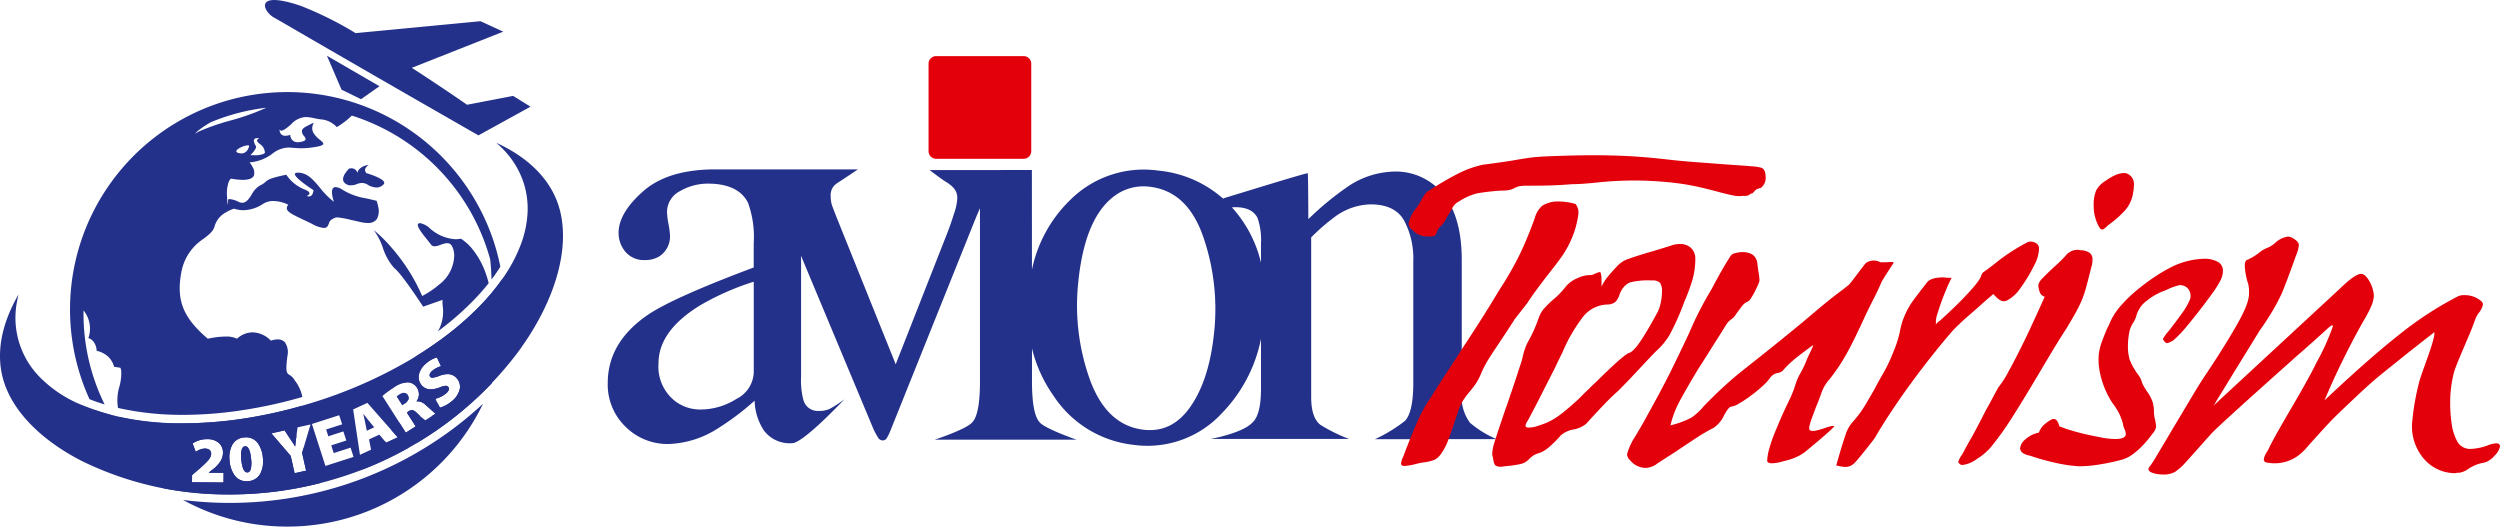 <svg xmlns="http://www.w3.org/2000/svg" xmlns:xlink="http://www.w3.org/1999/xlink" width="346.572" height="73" viewBox="0 0 346.572 73">
  <defs>
    <clipPath id="clip-path">
      <path id="path100" d="M406.312-565.92h262.32v-58H406.312Z" transform="translate(-406.312 623.92)"/>
    </clipPath>
  </defs>
  <g id="logo20" transform="translate(-235.071 631.699)">
    <g id="Globe" transform="translate(235.071 -631.699)">
      <g id="Group_3" data-name="Group 3" transform="translate(0 0)">
        <path id="Subtraction_4" data-name="Subtraction 4" d="M30.113,60.223a29.935,29.935,0,0,1-14.454-3.69,51.354,51.354,0,0,0,6.457.406,51.806,51.806,0,0,0,15.7-2.427,51.659,51.659,0,0,0,7.742-3.171,51.782,51.782,0,0,0,6.82-4.156A50.773,50.773,0,0,0,57.238,43.2,30.079,30.079,0,0,1,30.113,60.223Zm-8-4.455a49.6,49.6,0,0,1-9.046-.829A30.21,30.21,0,0,1,3.431,44.083c.67.23,1.379.442,2.108.632.367.65.764,1.292,1.178,1.908a.6.6,0,0,1,.539-.3.736.736,0,0,1,.182.022,4.678,4.678,0,0,1-.54-1.309,41.871,41.871,0,0,0,8.761.871,56.4,56.4,0,0,0,8.915-.738,65.45,65.45,0,0,0,7.612-1.7,8.025,8.025,0,0,1-.6,2.14,3,3,0,0,0-.212,2.085l-.032.241c-.018.156-.036.3-.049.413-.032.261-.062.507-.085.769l-.018,0c-.216-.348-.39-.624-.653-1l-.807-1.231-1.83.411,2.682,3.131.541,2.4,1.592-.358-.555-2.466.213-.716,0,0,.008.01a5.389,5.389,0,0,1,1.493,3.167c.074.911.324,1.478.764,1.734A50.784,50.784,0,0,1,22.115,55.768Zm-3.441-6.363h.012c.558,0,.877.27.874.731-.013.587-.575,1.167-1.829,2.243l-.821.71-.007.988,4.367.032.01-1.341-2.057-.015v-.017l.583-.458a4.568,4.568,0,0,0,.953-.983,2.273,2.273,0,0,0,.432-1.272,1.789,1.789,0,0,0-.564-1.39,2.369,2.369,0,0,0-1.6-.528h-.025a3.61,3.61,0,0,0-2.018.593l.436,1.172A2.244,2.244,0,0,1,18.674,49.405Zm5.719-1.553a2.641,2.641,0,0,0-.266.014,2.021,2.021,0,0,0-1.688,1.1,3.857,3.857,0,0,0-.325,2.169,3.976,3.976,0,0,0,.663,1.945,1.98,1.98,0,0,0,1.675.858c.086,0,.175,0,.264-.013a2.018,2.018,0,0,0,1.658-1.049,3.808,3.808,0,0,0,.345-2.221,4.108,4.108,0,0,0-.649-1.934A1.968,1.968,0,0,0,24.393,47.852Zm.17,4.858c-.434,0-.72-.6-.827-1.745a3.85,3.85,0,0,1,.05-1.4c.088-.294.244-.454.463-.476l.045,0c.417,0,.687.585.8,1.739a4.057,4.057,0,0,1-.039,1.4c-.083.3-.233.461-.446.482Zm15.7-.3h0a4.136,4.136,0,0,0,1.818-2.1c.095-.518.167-.781.214-.781.023,0,.04.065.049.189.007.09.007.179.007.189a2.545,2.545,0,0,0,.806-.554,1.749,1.749,0,0,0,.486-.972l.174.206,1.6-.739L44.495,46.8c.332-.262.64-.52.914-.769.082-.075.163-.15.24-.223l.889,1.394,1.368-.872-1.155-1.811a2.973,2.973,0,0,0,.148-.268.886.886,0,0,1,.475-.174c.217,0,.443.133.755.444.14.135.275.261.4.377-.709.617-.641,1.015-.582,1.367a.789.789,0,0,1-.219.825,3.034,3.034,0,0,0-.777,2.109.214.214,0,0,0,.035.058,50.95,50.95,0,0,1-6.724,3.159Zm7.6-3.661h0c.089-.1.182-.205.277-.321a15.811,15.811,0,0,0,2.081-3.58l.44-.281a2.068,2.068,0,0,1-.242-.188c.227-.554.4-1.03.5-1.332l.351.685a4.3,4.3,0,0,0,1.614-.868,3.07,3.07,0,0,0,1.14-1.714,1.721,1.721,0,0,0-.393-1.457,1.609,1.609,0,0,0-1.3-.61,3.249,3.249,0,0,0-1.1.226l0,0a3.836,3.836,0,0,1-1,.276.36.36,0,0,1-.3-.128.375.375,0,0,1-.06-.379,1.123,1.123,0,0,1,.358-.463,3.194,3.194,0,0,1,1.205-.634h0l-.575-1.22a3.944,3.944,0,0,0-1.474.822,2.806,2.806,0,0,0-1.026,1.58,1.73,1.73,0,0,0,.38,1.457,1.582,1.582,0,0,0,1.27.568,3.544,3.544,0,0,0,1.225-.259,2.586,2.586,0,0,1,.844-.225.418.418,0,0,1,.347.149.407.407,0,0,1,.077.412,1.2,1.2,0,0,1-.395.506,3.709,3.709,0,0,1-1.46.728l.042.081a.28.28,0,0,0-.056.183c-.021.212-.056.567-.737,1.136-.157-.145-.394-.363-.6-.536a1.65,1.65,0,0,0-1.069-.513,1.023,1.023,0,0,0-.174.015l-.02-.031a1.623,1.623,0,0,0,.092-1.811,1.586,1.586,0,0,0-1.229-.8c-.038,0-.079,0-.123,0a2.052,2.052,0,0,0-.521.07,4.026,4.026,0,0,1,.032-.535,5.719,5.719,0,0,1,1.706-3.174,51.048,51.048,0,0,0,4.445-3.064,40.953,40.953,0,0,0,4.432-3.948c.511-.53,1-1.074,1.46-1.615.02.132.033.228.041.289,0,0,.012-.126.025-.368.555-.661,1.074-1.336,1.542-2.005a30.567,30.567,0,0,1,.294,4.232,29.985,29.985,0,0,1-1.8,10.29A48.751,48.751,0,0,1,47.859,48.754Zm-32.2-4.016a40.128,40.128,0,0,1-9.023-.958,6.7,6.7,0,0,1,.131-2.744,6.982,6.982,0,0,0,.325-2.213,1.45,1.45,0,0,0-.127-.613l-.874-.136a2.894,2.894,0,0,0-1.386-1.816,3.45,3.45,0,0,0-1.031-.4,2.111,2.111,0,0,0-.626-1.479,1.121,1.121,0,0,0-.52-.268,4.006,4.006,0,0,0-.671-3.851c0,.056,0,.116,0,.164v.04c0,.061,0,.124,0,.187A28.355,28.355,0,0,0,4.785,43.288c-.732-.22-1.438-.466-2.1-.729-.111-.244-.218-.488-.319-.727A30.071,30.071,0,0,1,5.143,13.276,30.194,30.194,0,0,1,18.392,2.366,30.074,30.074,0,0,1,46.948,5.142,30.2,30.2,0,0,1,57.857,18.391a29.963,29.963,0,0,1,1.788,5.81c-.371.591-.785,1.188-1.229,1.775-.018-.933-.08-1.879-.184-2.812A28.957,28.957,0,0,0,39.056,3.247a11.037,11.037,0,0,1-2.087,1.595,3.348,3.348,0,0,0-2.291-1.077c-.312-.048-.593-.105-.842-.156h0l-.011,0h0a5.814,5.814,0,0,0-1.138-.161,2.949,2.949,0,0,0-2.035.991c-.647.593-1.113.894-1.387.894a.208.208,0,0,1-.2-.11.263.263,0,0,1-.029-.11v0a1.009,1.009,0,0,0,.208.7.773.773,0,0,0,.6.232,2.171,2.171,0,0,0,.671-.127,1.263,1.263,0,0,0,.133.509.963.963,0,0,0,.928.509,2.286,2.286,0,0,0,.552-.076c.3-.075.466-.169.509-.29.052-.145-.071-.31-.213-.5v0a.953.953,0,0,1-.286-.737c.053-.223.271-.428.665-.626l.366-.184.023-.012.008,0,.013-.007h0l.012-.006a2.371,2.371,0,0,1,.5-.228.021.021,0,0,1,.02.008c.012.018-.008.063-.037.133v0a1.309,1.309,0,0,0,.032,1.244,3.57,3.57,0,0,0,.875.936c.292.243.523.436.476.6-.058.2-.542.344-1.618.484a10.772,10.772,0,0,1-1.411.1c-.4,0-.733-.027-1.01-.051l-.061-.005-.042,0h-.01c-.244-.022-.455-.041-.667-.041a3.77,3.77,0,0,0-2.181.812,6.025,6.025,0,0,1-3.022,1.23.9.9,0,0,1-.208-.019l0,0a4.231,4.231,0,0,1,.432.662,1.471,1.471,0,0,1,.181,1.211c-.181.387-.7.583-1.532.584a9.521,9.521,0,0,1-1.64-.173,1.037,1.037,0,0,0-.319.471,4.793,4.793,0,0,0-.221,2.083,6.118,6.118,0,0,0,.105,1.075,1.04,1.04,0,0,0,.029-.335c0-.158,0-.317,0-.335,0,0,0-.12.241-.12a3.538,3.538,0,0,1,1.24.389,1.181,1.181,0,0,0,.485.117c.581,0,.943-.565,1.327-1.163a3.06,3.06,0,0,1,1.146-1.24,2.424,2.424,0,0,0,.72-.462c.33-.29.642-.564,2.916-1.019A5.489,5.489,0,0,0,32.4,13.451c.517.188.78.381.781.571,0,.216-.338.356-.377.371h0a.72.72,0,0,0,.291.064c.252,0,.568-.151.646-.873h0c-.027-.017-2.727-1.739-2.574-2.268.03-.1.169-.158.413-.158.042,0,.091,0,.146.005,1.23.082,2,1,2.891,2.067a11.294,11.294,0,0,0,1.951,1.97l0,0c-.049-.141-.469-1.388-.141-1.857a.436.436,0,0,1,.381-.182,1.86,1.86,0,0,1,.836.291,8.654,8.654,0,0,0,3.187,1.234h0l.014,0,.009,0h0c.418.09.937.2,1.634.376a5.273,5.273,0,0,1,.246.928,2.284,2.284,0,0,1-.207,1.592,1.439,1.439,0,0,1-1.277.552,4.319,4.319,0,0,1-.919-.113l-1.23-.277h-.007l-.018,0h-.011a12.278,12.278,0,0,0-2.014-.384,1.113,1.113,0,0,0-.594.185l0,0-.018.009h0l-.135.07a.988.988,0,0,0-.439.6c-.122.308-.237.6-.689.6a3.988,3.988,0,0,1-1.562-.526c-.474-.237-.913-.446-1.3-.63l0,0-.049-.023h0c-1.323-.628-2.122-1.007-2.219-1.466a.67.67,0,0,1,.21-.569h0a4.938,4.938,0,0,0-2.067-.521,2.611,2.611,0,0,0-1.427.387,5.1,5.1,0,0,1-2.733.888,4.119,4.119,0,0,1-1.3-.214h0a5.419,5.419,0,0,0-1.194.555,3.152,3.152,0,0,0-1.5,1.868c-.158.686-.786,1.174-1.514,1.74h0a6.989,6.989,0,0,0-3.061,4.447c-.8,4.006.151,6.47,3.631,9.418a12.229,12.229,0,0,1,2.454-.3,3.345,3.345,0,0,1,1.586.3h0a3.273,3.273,0,0,1,.6-.441,3.2,3.2,0,0,1,1.582-.442,3.671,3.671,0,0,1,2.521,1.153,2.814,2.814,0,0,1,.924-.173,1.3,1.3,0,0,1,1.024.406,2.424,2.424,0,0,1,.34,1.917c-.279,2.235-.112,2.342.291,2.6a1.959,1.959,0,0,1,.65.63l.091.136.025.038a5.465,5.465,0,0,1,.986,2.092c.01.054.02.109.027.162A64.218,64.218,0,0,1,23.792,44.1,54.785,54.785,0,0,1,15.659,44.737ZM25.946,6.378a.462.462,0,0,0-.431.172c-.145.25.121.717.235.916.2.344-.715,1.224-.754,1.262.178.01.356.015.53.015h0A3.113,3.113,0,0,0,26.8,8.559c.193-.092.208-.181.208-.185A1.546,1.546,0,0,0,26.3,7.18l0,0c-.056-.049-.12-.1-.189-.165-.149-.134-.211-.255-.184-.359.045-.175.333-.245.336-.245A1.87,1.87,0,0,0,25.946,6.378Zm-1.316.991c-.45,0-1.539.464-1.587.8-.016.111.08.2.285.258a1.511,1.511,0,0,0,.418.064c.844,0,1.044-.914,1.046-.923a.14.14,0,0,0,.017-.137C24.785,7.389,24.725,7.369,24.63,7.369Zm2.594-5.213a28.436,28.436,0,0,0-7.749,2.023C17.429,5.389,17.328,5.8,17.327,5.8c.017-.026.136-.167.75-.449a32.345,32.345,0,0,1,4.343-1.471,32.938,32.938,0,0,0,4.8-1.728ZM46.841,42.737h0l-.081-.217c-.095-.253-.192-.514-.279-.8a.722.722,0,0,1,.33.295.689.689,0,0,1,.1.527.758.758,0,0,1-.073.194ZM51,33.147h0a5.532,5.532,0,0,0,.656-3.482,4.912,4.912,0,0,1-.024-.871l-2.69.939,0,0c-.122-.187-2.991-4.6-4.035-5.378a7.8,7.8,0,0,1-1.558-2.809l0,0a8.72,8.72,0,0,0-1.263-2.432h0l0,0a19.964,19.964,0,0,1,2.4,2.35,26.251,26.251,0,0,1,2.192,2.867,25.352,25.352,0,0,1,2.129,3.927,12.05,12.05,0,0,0,2.321-1.564A5.193,5.193,0,0,0,53.248,22.6a2.8,2.8,0,0,0-.35-1.327.727.727,0,0,0-.638-.339,2.766,2.766,0,0,0-.87.216h0l-.015.006a2.64,2.64,0,0,1-.836.212.606.606,0,0,1-.516-.25c-.142-.189-.31-.4-.487-.62l-.008-.01-.015-.019c-.683-.852-1.457-1.818-1.287-2.173.044-.091.151-.137.318-.137A2.84,2.84,0,0,1,49.9,18.9h0a5.788,5.788,0,0,0,3.506,1.485,4.308,4.308,0,0,0,.777-.072,6.83,6.83,0,0,1,1.784,1.7,10.935,10.935,0,0,1,1.4,2.446,13.9,13.9,0,0,1,.66,2.019c-.607.766-1.284,1.536-2.01,2.289A40.752,40.752,0,0,1,51,33.147ZM42.477,13.218a2.682,2.682,0,0,1-1.087-.3.557.557,0,0,1-.067-.042l-.006,0,0,0a1.413,1.413,0,0,0-.85-.284,2.021,2.021,0,0,0-.788.179,1.794,1.794,0,0,1-.7.137,1.112,1.112,0,0,1-1.082-.547c-.129-.308-.1-.863.773-1.758a1.1,1.1,0,0,1,.322-.049.843.843,0,0,1,.838.654.954.954,0,0,1,.214-.479,1.964,1.964,0,0,1,1.349-.631h0a1.168,1.168,0,0,0-.477.524.483.483,0,0,0,.024.383,1.026,1.026,0,0,1,.088.2c.552.167,2.366.753,2.512,1.293a.273.273,0,0,1-.077.267A1.289,1.289,0,0,1,42.477,13.218Z" transform="translate(9.719 12.777)" fill="#23318a"/>
        <g id="Group_4" data-name="Group 4" transform="translate(36.732)">
          <g id="g60">
            <path id="path62" d="M-83.087-32.107l-6.385,1.227S-92.837-33.229-97.134-36l12.685-5.012-3.16-1.449-17.314,1.653a48.245,48.245,0,0,0-7.619-3.788c-6.6-2.228-5.194.807-3.685,1.637s5.28,3.11,28.325,16.324l7.222-3.977Z" transform="translate(117.487 45.401)" fill="#23318a"/>
          </g>
          <g id="g64" transform="translate(8.592 7.73)">
            <path id="path66" d="M0,0,7.278,4.223l-2.555,1.8L2.021,4.7Z" fill="#23318a"/>
          </g>
        </g>
        <path id="Subtraction_5" data-name="Subtraction 5" d="M31.834,48.751a45.667,45.667,0,0,1-20.483-4.633C5.712,41.223,1.874,37.325.545,33.14c-1.16-3.653-.46-7.84,2.024-12.109-.084.338-.157.681-.217,1.021A11.71,11.71,0,0,0,5.631,32.6a17.379,17.379,0,0,0,5.045,3.467,35.1,35.1,0,0,0,14.7,2.822,56.382,56.382,0,0,0,8.915-.738,66.028,66.028,0,0,0,9.45-2.26,63.637,63.637,0,0,0,13.046-5.77,51.724,51.724,0,0,0,5.359-3.615A40.967,40.967,0,0,0,66.58,22.56a30.15,30.15,0,0,0,3.391-4.172A20.962,20.962,0,0,0,72.2,14.1a14.657,14.657,0,0,0,.93-4.305,11.682,11.682,0,0,0-.52-4.185,12.014,12.014,0,0,0-3.045-4.9C69.325.468,69.068.23,68.8,0c4.491,2.054,7.478,5.071,8.638,8.723,1.776,5.6-.379,13.251-5.765,20.477A49.234,49.234,0,0,1,47.179,46.379,50.64,50.64,0,0,1,31.834,48.751Zm-3.441-6.363H28.4c.558,0,.877.271.874.731-.013.588-.575,1.167-1.829,2.243l-.821.71-.007.988,4.367.032L31,45.75l-2.057-.015v-.017l.583-.458a4.568,4.568,0,0,0,.953-.983A2.269,2.269,0,0,0,30.91,43a1.788,1.788,0,0,0-.564-1.39,2.37,2.37,0,0,0-1.6-.529h-.025a3.612,3.612,0,0,0-2.018.592l.436,1.172A2.246,2.246,0,0,1,28.393,42.388Zm5.719-1.553c-.085,0-.175,0-.266.014a2.021,2.021,0,0,0-1.688,1.1,3.856,3.856,0,0,0-.325,2.168,3.982,3.982,0,0,0,.663,1.946,1.98,1.98,0,0,0,1.675.858c.084,0,.173,0,.264-.014a2.018,2.018,0,0,0,1.658-1.049,3.807,3.807,0,0,0,.345-2.222,4.105,4.105,0,0,0-.649-1.933A1.968,1.968,0,0,0,34.112,40.834Zm5.335-.969h0l-1.83.411L40.3,43.407l.541,2.4,1.592-.358-.555-2.466,1.168-3.932-1.795.4-.193,1.455c-.014.123-.028.236-.041.346l-.008.067v0c-.03.248-.061.5-.084.766l-.018,0c-.216-.347-.389-.623-.653-1l-.807-1.231Zm7.574-2.1h0l-3.78,1.215,1.87,5.817,3.9-1.253L48.6,42.263l-2.339.752-.344-1.07,2.089-.671-.405-1.26-2.089.671-.3-.941,2.218-.713-.408-1.269Zm3.91-1.712-1.975.91.943,6.29,1.539-.709-.279-1.428,1.432-.659.946,1.12,1.6-.739L50.931,36.05h0Zm5.555-2.838a3.612,3.612,0,0,0-1.873.718,13.605,13.605,0,0,0-1.6,1.17l3.242,5.082,1.368-.872-1.234-1.934.222-.141a.893.893,0,0,1,.48-.177c.217,0,.443.133.755.443a8.533,8.533,0,0,0,1.115.955l1.414-.9a7.372,7.372,0,0,1-.734-.631l-.008-.008c-.2-.184-.426-.392-.626-.563a1.65,1.65,0,0,0-1.068-.512,1.051,1.051,0,0,0-.174.015l-.019-.031a1.623,1.623,0,0,0,.092-1.811,1.586,1.586,0,0,0-1.229-.8C56.57,33.212,56.529,33.211,56.486,33.211Zm5.3.481a.418.418,0,0,1,.347.149.408.408,0,0,1,.077.412,1.208,1.208,0,0,1-.4.506,3.7,3.7,0,0,1-1.46.728l.632,1.232a4.3,4.3,0,0,0,1.614-.869,3.069,3.069,0,0,0,1.14-1.714,1.723,1.723,0,0,0-.393-1.457,1.609,1.609,0,0,0-1.3-.61,3.258,3.258,0,0,0-1.105.226,3.844,3.844,0,0,1-1.009.278.359.359,0,0,1-.3-.128.374.374,0,0,1-.059-.379,1.123,1.123,0,0,1,.358-.463,3.2,3.2,0,0,1,1.205-.634h0l-.575-1.22a3.949,3.949,0,0,0-1.474.822,2.809,2.809,0,0,0-1.026,1.581,1.729,1.729,0,0,0,.38,1.457,1.582,1.582,0,0,0,1.271.568,3.545,3.545,0,0,0,1.224-.26A2.593,2.593,0,0,1,61.787,33.693Zm-27.505,12c-.434,0-.72-.6-.827-1.746a3.852,3.852,0,0,1,.05-1.4c.088-.293.244-.454.463-.476l.045,0c.417,0,.687.585.8,1.739a4.059,4.059,0,0,1-.039,1.4c-.083.3-.233.461-.446.482Zm16.567-5.775h0l-.216-1.1c-.033-.186-.086-.417-.137-.639v0c-.045-.2-.092-.4-.125-.575l.017-.008.265.333.01.013,0,0,.023.029h0c.165.208.336.423.474.591l.714.878-1.028.474Zm4.915-3.529h0l-.78-1.223a2.838,2.838,0,0,1,.447-.328,1.056,1.056,0,0,1,.541-.18A.646.646,0,0,1,56.53,35a.689.689,0,0,1,.1.527,1.065,1.065,0,0,1-.511.636l-.359.229Z" transform="translate(0 19.795)" fill="#23318a"/>
      </g>
    </g>
    <g id="g96" transform="translate(319.323 -623.92)">
      <g id="g98" clip-path="url(#clip-path)">
        <g id="g104" transform="translate(-0.001 15.702)">
          <path id="path106" d="M-157.14-47.69a14.2,14.2,0,0,1-3.692-2.269,6.034,6.034,0,0,1-1.146-4.11V-72.533q0-7.708-4.27-10.715a8.4,8.4,0,0,0-4.9-1.541,11.888,11.888,0,0,0-6.4,1.936,40.769,40.769,0,0,0-5.693,4.665s-.028-6.232-.08-6.364c-.025-.13-10.622,3.162-11.7,3.48V-81a15.8,15.8,0,0,0-9-3.917,14.45,14.45,0,0,0-12.233,4.068,18.736,18.736,0,0,0-5.306,9.669L-221.57-85l-14.173.008s1.732,1.337,2.373,1.7c.953.633,1.462,1.186,1.462,2.214a7.58,7.58,0,0,1-.473,2.174q-.436,1.422-.951,2.727l-7.115,18.107-8.223-20.439q-.435-1.107-.633-1.661a4.651,4.651,0,0,1-.158-1.225,1.929,1.929,0,0,1,.83-1.739c.662-.421,2.954-1.956,2.954-1.956h-19.747q-6.6,0-10.042,3.044-3.4,3.005-3.4,5.772a4.077,4.077,0,0,0,.948,2.609,3.336,3.336,0,0,0,2.727,1.148,3.671,3.671,0,0,0,1.978-.515,3.285,3.285,0,0,0,1.462-3.082,10.836,10.836,0,0,0-.2-1.423,11.057,11.057,0,0,1-.2-1.621,3.267,3.267,0,0,1,1.819-2.927,7.7,7.7,0,0,1,3.835-1.028q4.229,0,5.574,2.649a13.837,13.837,0,0,1,.791,5.614v3.361Q-271-67.415-274.634-65.042q-5.733,3.835-5.733,9.566a8.112,8.112,0,0,0,2.491,6.089,8.255,8.255,0,0,0,5.891,2.372,13.467,13.467,0,0,0,6.838-2.134,37.348,37.348,0,0,0,5.141-3.875,7.881,7.881,0,0,0,1.3,4.15,4.453,4.453,0,0,0,3.915,1.741c1.528,0,7.234-6.089,7.234-6.089a15.06,15.06,0,0,1-2.056,1.343,3.555,3.555,0,0,1-1.5.278,2.064,2.064,0,0,1-2.137-1.541,10.66,10.66,0,0,1-.315-3.165V-72.16c0-.336-.008-.656-.019-.975l10.05,24.042a9.759,9.759,0,0,0,.592,1.106.79.79,0,0,0,.673.475.646.646,0,0,0,.553-.278,6.125,6.125,0,0,0,.515-1.028l11.425-28.464c.368-.925.7-1.724,1.009-2.42v24.03q0,4.626-1.108,5.693c-.9.968-5.168,2.362-5.168,2.362h19.667s-4.334-1.495-5.11-2.4q-1.069-1.145-1.068-5.653l0-4.588a19.291,19.291,0,0,0,2.944,6.495A15.264,15.264,0,0,0-207.469-46.9,14.039,14.039,0,0,0-195.2-51.317a20.552,20.552,0,0,0,5.393-10.277v6.852q0,3.636-1.148,4.705c-1.335,1.524-5.87,2.321-5.87,2.321l19.234,0a21.793,21.793,0,0,1-3.993-1.97q-1.268-.987-1.266-3.835V-75.656a27.083,27.083,0,0,1,3.48-3,8.615,8.615,0,0,1,4.743-1.581q3.4,0,4.665,2.252a11.218,11.218,0,0,1,1.266,5.616v16.882q0,4.034-1.148,5.258a20.5,20.5,0,0,1-4.175,2.544Zm-102.986-9.287a4.281,4.281,0,0,1-2.411,3.715,9.337,9.337,0,0,1-4.981,1.463,5.749,5.749,0,0,1-3.439-1.108,6.07,6.07,0,0,1-2.372-5.3q0-4.466,5.694-7.988a36.211,36.211,0,0,1,7.51-3.32Zm63.837-5.686q-.634,6.551-3.21,10.339-2.548,3.79-6.568,3.33-5.138-.59-7.464-6.964a30.35,30.35,0,0,1-1.621-13.349q.842-8.746,4.777-11.9a6.729,6.729,0,0,1,5.118-1.476q5.244.6,7.434,6.919a30.638,30.638,0,0,1,1.535,13.1m6.48-12.125v2.641a17.257,17.257,0,0,0-2.925-6.324q-.529-.716-1.108-1.352c.159-.011.323-.023.473-.023q2.334,0,3.084,1.5a9.312,9.312,0,0,1,.475,3.558" transform="translate(280.367 85.088)" fill="#23318a"/>
        </g>
        <g id="g108" transform="translate(109.975 20.161)">
          <path id="path110" d="M-9.655-38.357q-.574,1.776-1.018,2.95a8.242,8.242,0,0,1-1.02,1.959,2.45,2.45,0,0,1-.887.81,6.222,6.222,0,0,1-1.306.338,8.9,8.9,0,0,0-1.148.209,8.571,8.571,0,0,1-1.724.313c-.313,0-.469-.122-.469-.364a2.364,2.364,0,0,1,.261-.836q1.253-3.29,2.063-5.09a19.064,19.064,0,0,1,1.8-3.213q1.3-2.088,2.3-3.6t2.035-3.133q1.514-2.3,2.611-4.02t2.506-4.072A46.52,46.52,0,0,0-.778-61.1q1.043-2.167,2.09-5.04a3.4,3.4,0,0,1,1.017-1.7,4.017,4.017,0,0,1,1.855-.6,8.719,8.719,0,0,1,2.777.34,1.916,1.916,0,0,1,.391,1.436,13.041,13.041,0,0,1-1.644,4.8C4.749-60.08,2.443-57.675.25-54.332l-1.726,2.21c-.836,1.322-1.686,2.59-2.592,3.949q-.836,1.252-1.254,1.957A14.481,14.481,0,0,0-6.1-44.675a8.386,8.386,0,0,1-.785,1.514q-.366.523-.887,1.148a11.857,11.857,0,0,0-.887,1.2,7.67,7.67,0,0,0-.731,1.722c-.1.314-.192.557-.261.732" transform="translate(17.227 68.436)" fill="#e3000a"/>
        </g>
        <g id="g112" transform="translate(111.018 13.738)">
          <path id="path114" d="M-59.1-7.185a4.062,4.062,0,0,1-1.037,0c-2.21-.376-5.008-1.512-9.394-1.9a48.031,48.031,0,0,0-9.947.069c-.383.036-1.337.126-1.892.162-.662.034-1.15.053-1.463.053q-1.148.1-2.559.156t-3.6.052a5.557,5.557,0,0,0-1.123.078,2.656,2.656,0,0,0-.707.288,2.908,2.908,0,0,1-.679.235,5.393,5.393,0,0,1-1.043.078,29.353,29.353,0,0,0-3.448.391A8.457,8.457,0,0,0-98.472-6.4,2.032,2.032,0,0,0-99.44-5.35a8,8,0,0,1-.649,1.016,3.812,3.812,0,0,1-.732,1.194c-.036.036-.311.311-.347.345-.452.488-.29.856-.62,1.1s-1.068.11-1.451.11a2.712,2.712,0,0,1-1.732-.944,1.015,1.015,0,0,1-.471-.784A4.724,4.724,0,0,1-104.45-5.4a7.631,7.631,0,0,0,.888-1.411,4.053,4.053,0,0,1,.679-.939q2.35-1.514,4.178-2.454a14.117,14.117,0,0,1,3.6-1.306q1.722-.208,4.072-.574,1.46-.262,2.428-.391c.643-.086,1.4-.149,2.271-.183q3.76-.158,6.581-.158,2.608,0,4.96.13t5.118.444q1.776.212,3.837.366t4.831.366q2.4.157,3.264.236a6.126,6.126,0,0,1,1.175.183q.625.208.626,1.306a1.727,1.727,0,0,1-.673,1.5,2.393,2.393,0,0,0-.633.219c-.28.21-.437.543-.612.543-.208,0-.376.34-.828.34Z" transform="translate(105.442 12.82)" fill="#e3000a"/>
        </g>
        <g id="g116" transform="translate(205.994 16.21)">
          <path id="path118" d="M-7.111-2.156a6.058,6.058,0,0,1-.114,1.07A4.676,4.676,0,0,1-8.349,1.336,14.185,14.185,0,0,1-10.66,3.363c-.412.414-.694.62-.845.62s-.3-.13-.45-.393A5.848,5.848,0,0,1-12.687.659a5.085,5.085,0,0,1,.339-2.083,3.57,3.57,0,0,1,1.406-1.407,6.853,6.853,0,0,1,1.268-.734,2.967,2.967,0,0,1,1.154-.282,1.151,1.151,0,0,1,.734.225,1.555,1.555,0,0,1,.675,1.466" transform="translate(12.687 3.847)" fill="#e3000a"/>
        </g>
        <g id="g120" transform="translate(122.609 26.048)">
          <path id="path122" d="M-35.907-2.67a2.031,2.031,0,0,0-.584-1.541,2.2,2.2,0,0,0-1.573-.553,3.482,3.482,0,0,0-1.108.185q-.741.246-2.588.8Q-44.1-3.1-45.179-2.7a3.747,3.747,0,0,0-1.634,1.079c-.576.616-1.016,1.12-1.324,1.51a6.112,6.112,0,0,0-.769,1.263V.473c0-.9-.084-1.356-.246-1.356a4.6,4.6,0,0,0-.833.311c-.241.145-.473.1-.965.145a4.364,4.364,0,0,0-1.314.406A4.1,4.1,0,0,0-54.02,1.335a11.376,11.376,0,0,1-1.726,1.724A15.958,15.958,0,0,0-56.917,4.23a4.16,4.16,0,0,0-.738,1.356c-.166.492-.38,1.037-.648,1.631a17.074,17.074,0,0,1-.833,1.634,8.741,8.741,0,0,0-.677,1.909,7.479,7.479,0,0,1-.37,1.3q-.738,2.34-2.155,6.406-1.11,3.267-1.417,4.283a5.847,5.847,0,0,0-.309,1.571,1.756,1.756,0,0,0,.061.37,1,1,0,0,1,.063.306.533.533,0,0,0,.061.248,1.173,1.173,0,0,0,.246.677,1.317,1.317,0,0,0,.862.185c.33-.042.679-.082,1.049-.124A11.569,11.569,0,0,0-60,25.7a2.216,2.216,0,0,0,.986-.585,4.538,4.538,0,0,1,.648-.555,3.574,3.574,0,0,1,.894-.37,4.393,4.393,0,0,0,1.324-.831,14.11,14.11,0,0,0,1.571-1.571,3.619,3.619,0,0,1,1.909-.864,3.672,3.672,0,0,0,1.665-.8q1.044-1.167,2.279-2.464t2.094-2.034q.492-.491,1.356-1.385t2.4-2.557q1.293-1.355,1.478-1.541a9.876,9.876,0,0,0,1.909-2.28,34.142,34.142,0,0,0,2.033-4.56A27.27,27.27,0,0,0-36.306.2a10.354,10.354,0,0,0,.4-2.866m-4.621,4.56a7.35,7.35,0,0,1-.185,1.539,4.786,4.786,0,0,1-.553,1.478q-1.233,2.28-2.218,3.759t-1.6,1.663q-.679.186-4.436,3.881-1.174,1.11-2.713,2.649-1.233,1.11-1.97,1.695a13.342,13.342,0,0,1-1.3.925,7.708,7.708,0,0,1-1.076.553c-.352.145-.854.319-1.51.526a5.188,5.188,0,0,1-.864.122q-.492,0-.492-.246a1.526,1.526,0,0,1,.246-.616c.124-.206.206-.349.246-.431q1.11-2.094,1.665-3.2t1.848-3.636q.675-1.416,1.108-2.279a22.211,22.211,0,0,1,2.895-4.991,4.451,4.451,0,0,1,3.39-1.663A1.778,1.778,0,0,0-47,3.276a2.361,2.361,0,0,0,.556-.955,3.183,3.183,0,0,1,.185-.431A2.656,2.656,0,0,1-44.993.564,10.445,10.445,0,0,1-41.945.288,1.55,1.55,0,0,1-40.805.6a2.071,2.071,0,0,1,.277,1.3" transform="translate(64.064 4.764)" fill="#e3000a"/>
        </g>
        <g id="g124" transform="translate(141.3 27.19)">
          <path id="path126" d="M-21.937-8.1c-.492.808-.648.244-1.436,1.346q-.53.709-.65.887a2.234,2.234,0,0,1-.65.709,2.568,2.568,0,0,0-.649.65q-.59.946-1.712,2.716Q-28.216.1-29.279,1.753-30.815,4.3-31.758,6.036a13.932,13.932,0,0,0-1.358,3.513,12.6,12.6,0,0,0,2.893-1.064,8.115,8.115,0,0,0,1.772-1.653c.353-.355.609-.61.768-.768s.393-.393.709-.709Q-25.8,4.234-25,3.526t1.978-1.654c1.495-1.18,6.327-4.988,9.556-7.744C-9.879-8.9-10.2-8.472-8.393-9.928c.238-.2,2.017-2.651,2.378-3.04a1.9,1.9,0,0,1,1.974-.1c1.014.078,1.922-.166,1.852.1,0,0-1.16,1.768-1.568,2.46-.1.17-.463,1.062-1.014,2.164Q-5.713-6.513-6.364-5.1-7.96-1.612-8.992.13a25.347,25.347,0,0,1-2.038,2.981,5.734,5.734,0,0,0-1.122,1.831c-.2.591-.452,1.262-.768,2.008-.631,1.692-1.058,2.754-.944,3.131.257.849,3.291-.816,3.444-.38-.671.786-3.644,3.193-4.056,3.549a6.339,6.339,0,0,1-1.449.8,8.425,8.425,0,0,1-1.514.464,5.852,5.852,0,0,1-1.623.295c-.355,0-.572-.1-.65-.295a7.061,7.061,0,0,1,.295-1.743,19.261,19.261,0,0,1,.8-2.3q.5-1.208.858-2.038t1.3-2.775l.176-.413a11.885,11.885,0,0,0,.473-1.3,8.493,8.493,0,0,1,.591-1.419,14.034,14.034,0,0,0,.89-1.8c.237-.69.858-1.768,1.016-2.319-.788.551-2.054,1.5-2.7,2.052a12.173,12.173,0,0,0-1.505,1.478,1.255,1.255,0,0,1-.767.353,1.659,1.659,0,0,0-1.005.65A6.713,6.713,0,0,1-20.36,4.116a19.781,19.781,0,0,1-1.626,1.329,15.387,15.387,0,0,1-1.653,1.091,2.637,2.637,0,0,1-1.034.414q-.353,0-1,1.181a4.206,4.206,0,0,1-1.476,1.773q-.829.413-1.772,1t-3.484,2.3l-2.481,1.594a2.747,2.747,0,0,1-1.714.649,2.8,2.8,0,0,1-2.067-1.005,1.311,1.311,0,0,1-.471-.885,8.733,8.733,0,0,1,1.18-2.54q1.123-1.889,1.654-2.893,2.066-3.721,3.248-6.112t2.54-5.285q.353-.826.709-1.6a49.381,49.381,0,0,1,2.38-4.447q1.624-3.068,2.569-4.489a.89.89,0,0,1,.559-.471,4.949,4.949,0,0,1,.917-.179h.235a2.533,2.533,0,0,1,1.388.326,1.724,1.724,0,0,1,.679,1.152c.04.393.1.847.179,1.358a7.363,7.363,0,0,1,.118.944v.236a.8.8,0,0,0-.059.179A13.2,13.2,0,0,1-21.937-8.1" transform="translate(39.14 14.447)" fill="#e3000a"/>
        </g>
        <g id="g128" transform="translate(170.303 25.716)">
          <path id="path130" d="M-.075-39.311Q.692-42.027,1.137-43.3a4.938,4.938,0,0,1,1.032-1.861A15.748,15.748,0,0,0,3.5-46.87q.5-.769,1.684-2.836.413-.826,1.3-2.361A21.851,21.851,0,0,0,7.81-54.9a15.574,15.574,0,0,0,.856-2.658,11.4,11.4,0,0,1,.414-1.623,11.414,11.414,0,0,1,.591-1.388A11.364,11.364,0,0,1,10.7-62.2q.678-.914,1.743-2.273.53-.71,2.361-.709l.474.059h.591a17.2,17.2,0,0,0-.768,1.655q-.413,1-.679,1.74c-.176.494-.345.994-.5,1.505a4.542,4.542,0,0,0-.236,1.005v.473a.052.052,0,0,0-.059.059c.038,0,.1-.04.176-.118a2.117,2.117,0,0,1,.414-.356q1.829-1.653,2.952-2.8t1.743-1.89a9.321,9.321,0,0,0,.826-1.094A2.411,2.411,0,0,0,20-65.534a1.435,1.435,0,0,1,.238-.353q.706-.473,1.888-1.417a26.3,26.3,0,0,1,4.312-2.775.487.487,0,0,0,.177-.059H26.8a1.368,1.368,0,0,1,1,.412.918.918,0,0,1,.176.65,5.114,5.114,0,0,1-.649,2.184,20.644,20.644,0,0,1-1.92,3.19,5.271,5.271,0,0,1-1.741,1.655,1.4,1.4,0,0,1-.591.176q-.59,0-1.417-1.005-.653.533-1.537,1.329T18.44-60.069q-.8.678-1.594,1.446a14.393,14.393,0,0,0-1.034,1.062q-2.895,3.368-5.729,7.264T5.241-42.974l-.294.414Q3.114-40.2,2.494-39.547a1.828,1.828,0,0,1-1.329.65,5.566,5.566,0,0,1-1.123-.179H-.133Z" transform="translate(0.133 70.138)" fill="#e3000a"/>
        </g>
        <g id="g132" transform="translate(187.22 26.854)">
          <path id="path134" d="M-8.848-21.578q.8-1.448,1.684-3.219t1.711-3.572Q-4.626-30.169-3.8-32a.964.964,0,0,1-.679-.621,2.665,2.665,0,0,1-.208-1.032,2.154,2.154,0,0,1,.62-.946c.374-.393.858-.864,1.447-1.417A22.948,22.948,0,0,0-.964-37.611,2.137,2.137,0,0,1,.868-38.5l.294.061H1.4a2.441,2.441,0,0,1,1.064.383,1.152,1.152,0,0,1,.355.975,3.666,3.666,0,0,1-.179,1.062q-.53,2.126-.767,2.954a14.045,14.045,0,0,1-.532,1.535c-.2.473-.442.984-.738,1.535s-.778,1.38-1.446,2.481q-.946,1.416-3.366,5.492-2.479,4.195-4.075,6.7a41.362,41.362,0,0,1-3.072,4.283A8.386,8.386,0,0,1-13.219-9.5a4.114,4.114,0,0,1-1.978.826.471.471,0,0,1-.353-.118c-.158-.118-.236-.216-.236-.294a3.1,3.1,0,0,1,.471-.946,3.251,3.251,0,0,0,.3-.53q.469-.886,1.032-1.861t1.979-3.751c.393-.709.759-1.377,1.093-2.008s.561-1.043.679-1.241a14.228,14.228,0,0,0,1.388-2.155" transform="translate(15.787 38.499)" fill="#e3000a"/>
        </g>
        <g id="g136" transform="translate(195.796 28.096)">
          <path id="path138" d="M-23.46-30.839a17,17,0,0,1-1.123,1.388,10.707,10.707,0,0,1-1.476,1.388,4.905,4.905,0,0,1-1.565.856,27.925,27.925,0,0,1-2.954.65,18.208,18.208,0,0,1-3.07.3,19.408,19.408,0,0,1-3.516-.532,29.644,29.644,0,0,1-3.336-.944,2.351,2.351,0,0,1-.915-.326.819.819,0,0,1-.444-.738,1.86,1.86,0,0,1,.679-1.153,3.964,3.964,0,0,1,1.919-.973,3.112,3.112,0,0,1,.561-.946,5.883,5.883,0,0,1,1.211-.885l.118-.059h.176q.533,0,.768,1.005a14.725,14.725,0,0,0,1.6.559q1.063.328,2.1.561t2.155.444a10.654,10.654,0,0,0,1.891.206q1.476,0,1.476-.709a1.837,1.837,0,0,0-.235-.768,3.986,3.986,0,0,1-.177-.709,10.153,10.153,0,0,0-.5-1.329A9.653,9.653,0,0,0-29.04-35a11.748,11.748,0,0,1-1.478-3.16,10.122,10.122,0,0,1-.471-2.746,6.989,6.989,0,0,1,.324-2.216q.324-.975.917-2.332a7.974,7.974,0,0,0,.412-.885,8.928,8.928,0,0,1,1.447-2.186A18.821,18.821,0,0,1-25.7-50.653a29.552,29.552,0,0,1,2.45-1.831,21.4,21.4,0,0,1,2.186-1.3A10.741,10.741,0,0,1-16.4-55.023a3.707,3.707,0,0,1,2.126.53,1.417,1.417,0,0,1,.532,1.182,3.024,3.024,0,0,1-.414,1.417,13.358,13.358,0,0,1-1.034,1.625q-.738,1.035-1.741,2.332t-1.949,2.422a16.061,16.061,0,0,1-1.773,1.831l-.353.177a1.441,1.441,0,0,1-.473.176c-.2,0-.393-.2-.591-.591a8.035,8.035,0,0,1,.885-1.182q1.006-1.3,1.743-2.331a9.423,9.423,0,0,0,1.034-1.743,1.345,1.345,0,0,0,.176-.709,1.524,1.524,0,0,0-.384-1.032,1.437,1.437,0,0,0-1.15-.444,7.175,7.175,0,0,0-1.419.473c-.433.2-.807.353-1.12.471a9.261,9.261,0,0,0-2.363,1.507,3.906,3.906,0,0,0-1.061,1.741,3.394,3.394,0,0,1-.414.946,4.084,4.084,0,0,0-.532,1.152,9.991,9.991,0,0,0-.236,2.1,6.439,6.439,0,0,0,.236,1.92,8.979,8.979,0,0,0,1.181,2.1,2.846,2.846,0,0,1,.474.885,2.905,2.905,0,0,0,.236.591,10.7,10.7,0,0,0,.709,1.122,5.333,5.333,0,0,1,.62,1.3,4.882,4.882,0,0,1,.147,1.3,5.016,5.016,0,0,0,.118.885,5.6,5.6,0,0,1,.179,1.182,2.023,2.023,0,0,1-.444.856" transform="translate(41.857 55.023)" fill="#e3000a"/>
        </g>
        <g id="g140" transform="translate(213.592 25.024)">
          <path id="path142" d="M-31.1-28.948q6.26-5.9,10.483-9.213a48.06,48.06,0,0,1,8-5.2,1.907,1.907,0,0,1,.944-.176,3.457,3.457,0,0,1,2.363.885.573.573,0,0,1,.177.414,2.626,2.626,0,0,1-.591,1.182,3.959,3.959,0,0,0-.413.709l-.237.649c-.591,1.692-2.467,5.665-2.8,6.964a16.679,16.679,0,0,0-.5,4.192,19.276,19.276,0,0,0,.176,2.6,7.237,7.237,0,0,0,.887,2.834,2.041,2.041,0,0,0,1.829.885,7.523,7.523,0,0,0,2.422-.53A3.756,3.756,0,0,1-7.3-22.99c.353,0,.53.139.53.414a2.313,2.313,0,0,1-.768,1.3,2.822,2.822,0,0,1-1.358.944,5.608,5.608,0,0,0-2.185.828,3.034,3.034,0,0,1-1.3.589h-.294l-.3.059a5.677,5.677,0,0,1-4.43-2.1,6.849,6.849,0,0,1-1.552-4.808,34.145,34.145,0,0,1,.9-5.388c.274-1.4,2.349-6.217,2.187-7.248q-2.659,2.067-4.281,3.367t-2.866,2.3q-1.239,1.006-2.273,1.949t-2.275,2.126Q-29.33-27-30.219-26.084c-.591.612-3.032,3.3-3.385,3.729a5.811,5.811,0,0,1-.709.709A5.444,5.444,0,0,1-37.8-20.229h-.591a3.962,3.962,0,0,0-.473-.059q-.65-.056-.65-.473a2.729,2.729,0,0,1,.532-1.18l.059-.118c1.337-2.874,4.882-8.347,6.692-12.087a32.58,32.58,0,0,0,2.3-5.078.105.105,0,0,0-.118-.12c-.08,0-.256.12-.532.355q-2.186,2.009-4.371,3.9-6.144,5.49-7.676,6.879t-2.778,2.54q-1.239,1.152-1.476,1.447c-.08.08-.275.3-.591.649q-1.769,2.009-2.8,3.131a7.844,7.844,0,0,1-1.564,1.417,3.1,3.1,0,0,1-1.6.353,4.549,4.549,0,0,1-1.446-.206c-.413-.139-.621-.324-.621-.561V-19.5l.059-.118A16.827,16.827,0,0,0-54.344-21.3q.8-1.331,2.155-3.633,1.6-2.659,2.687-4.489t1.8-2.893q2.422-3.6,4.222-6.7c1.2-2.067,1.924-3.635,1.924-4.777a5.2,5.2,0,0,0-.118-1.3,9.311,9.311,0,0,1-.473-2.481c0-.551.137-.845.412-.885a7.868,7.868,0,0,0,1.478-.885,4.683,4.683,0,0,1,1.12-.708,3.507,3.507,0,0,0,1.241-.769,3.161,3.161,0,0,1,1.714-.826,1.482,1.482,0,0,1,.532.118c.669.355,1,.709,1,1.064a5.063,5.063,0,0,1-.412,1.476q-1.066,3.012-1.891,5.05a25.312,25.312,0,0,1-1.865,3.418q-.5.826-1.388,2.067l-.059.118-3.6,5.847-2.6,4.251,17.481-16.181q2.126-2.069,2.954-2.067.59,0,1.18,1.062a4.585,4.585,0,0,1,.591,1.89,3.869,3.869,0,0,1-.324,1.446,16.944,16.944,0,0,1-1.093,2.1A106.743,106.743,0,0,0-31.1-28.948" transform="translate(55.496 51.649)" fill="#e3000a"/>
        </g>
        <g id="g144" transform="translate(44.473 0)">
          <path id="path146" d="M-1.338,0A1.049,1.049,0,0,0-2.387,1.049V13.183a1.048,1.048,0,0,0,1.049,1.05H10.8a1.049,1.049,0,0,0,1.049-1.05V1.049A1.051,1.051,0,0,0,10.8,0Z" transform="translate(2.387)" fill="#e3000a"/>
        </g>
      </g>
    </g>
  </g>
</svg>
